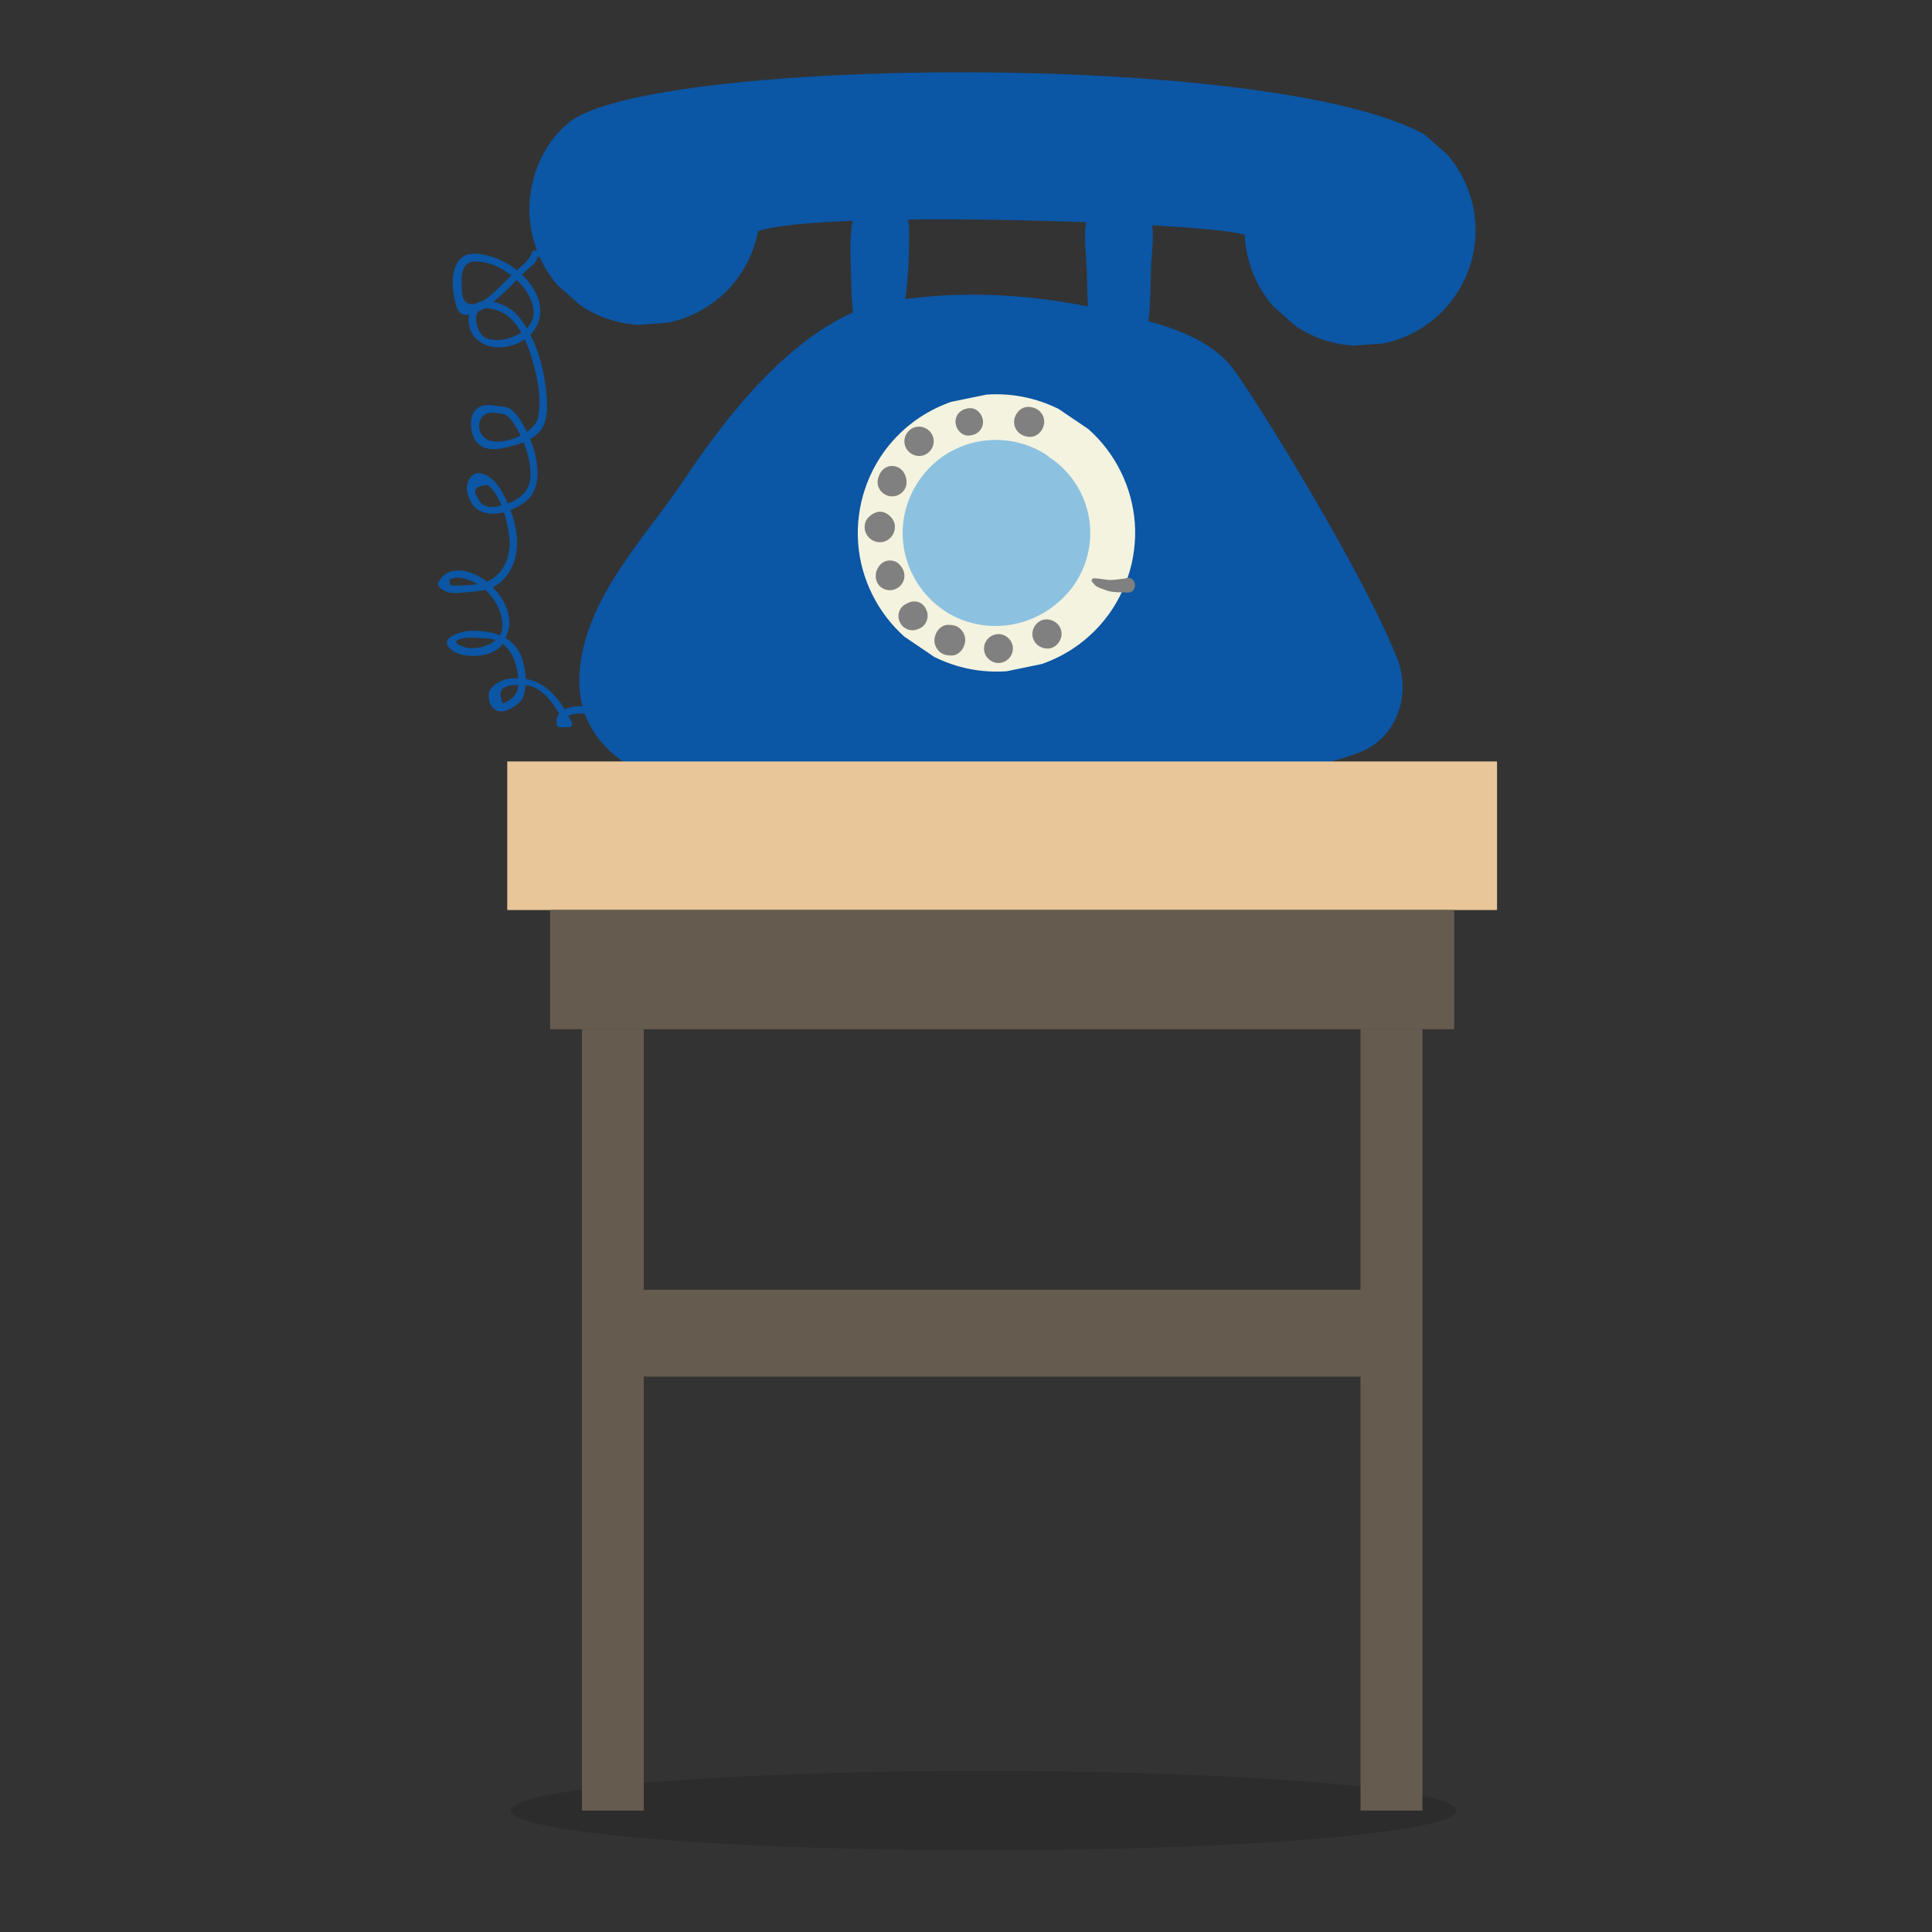 <?xml version="1.0" encoding="utf-8"?>
<!-- Generator: Adobe Illustrator 16.0.0, SVG Export Plug-In . SVG Version: 6.00 Build 0)  -->
<!DOCTYPE svg PUBLIC "-//W3C//DTD SVG 1.1//EN" "http://www.w3.org/Graphics/SVG/1.1/DTD/svg11.dtd">
<svg version="1.1" id="Слой_2__x28_копия4_x29_"
	 xmlns="http://www.w3.org/2000/svg" xmlns:xlink="http://www.w3.org/1999/xlink" x="0px" y="0px" width="600px" height="600px"
	 viewBox="0 0 600 600" enable-background="new 0 0 600 600" xml:space="preserve">
<rect x="0" y="0" width="600" height="600" fill="#333333" stroke="none"/>
<g>
	<path fill="#0B56A5" d="M433.679,203.928c-11.271-27.969-44.068-80.478-50.467-89.067c-7.291-9.784-19.693-13.319-31.032-16.354
		c-25.376-6.785-50.726-9.172-76.285-4.799c-30.192,5.167-55.751,43.886-64.247,56.423c-12.13,17.882-30.1,36.014-31.675,58.902
		c-1.635,23.748,20.748,34.936,41.015,36.687c12.63,1.097,156.145,5.65,201.42-12.135
		C433.915,229.067,438.517,215.468,433.679,203.928C431.378,198.439,439.052,217.254,433.679,203.928z"/>
	<path fill="#0B56A5" d="M265.412,65.311c-1.464,6.004-1.422,11.434-1.169,17.578c0.249,5.921-0.05,12.188,1.396,17.987
		c0.045,0.951,0.355,1.886,0.859,2.75c1.292,2.922,3.375,4.064,5.496,4.04c2.748,0.64,5.603-0.331,6.818-4.255
		c3.206-10.394,3.523-21.291,3.523-32.072C282.334,59.075,268.113,54.218,265.412,65.311z"/>
	<path fill="#0B56A5" d="M352.417,60.732c-3.05-2.091-6.569-2.268-9.677-0.157c-7.88,5.358-5.545,14.498-5.247,22.791
		c0.31,8.513-0.244,17.792,3.436,25.658c2.637,5.637,10.342,5.921,13.048,0.148c3.694-7.886,3.16-17.09,3.47-25.617
		C357.741,75.396,360.168,66.023,352.417,60.732z"/>
	<path fill="#0B56A5" d="M449.489,48.027l-6.948-6.178c-47.504-26.474-241.078-23.96-265.781-3.854
		c-7.445,6.055-11.741,15.422-12.299,25.001c-0.546,9.277,2.633,18.566,8.717,25.583l6.948,6.178
		c5.469,3.661,11.484,5.7,18.057,6.126c3.084-0.228,6.176-0.45,9.268-0.673c6.134-1.292,11.564-3.974,16.314-8.05
		c6.077-5.269,10.178-12.553,11.688-20.409c20.81-6.857,141.976-2.57,151.122,1.221c0.341,8.07,3.439,15.933,8.749,22.062
		l6.955,6.172c5.461,3.657,11.479,5.697,18.046,6.126c3.092-0.229,6.184-0.451,9.279-0.675c6.122-1.286,11.557-3.973,16.303-8.046
		c7.262-6.279,11.745-15.425,12.295-25.003C458.752,64.332,455.568,55.043,449.489,48.027z"/>
	<path fill="#0B56A5" d="M175.38,220.306c-3.016-4.857-6.719-8.526-12.1-9.467c-0.069-1.881-0.409-3.781-0.914-5.608
		c-0.944-3.448-2.893-5.686-5.393-7.117c1.173-2.55,1.647-4.428,0.822-7.745c-0.73-2.97-2.584-5.762-4.732-8.003
		c1.361-0.646,2.637-1.601,3.891-3.088c4.953-5.858,4.162-13.999,1.59-20.899c1.609-0.638,3.164-1.49,4.521-2.503
		c5.648-4.188,4.116-13.275,1.566-19.55c1.173-0.654,2.24-1.422,3.042-2.379c2.916-3.459,2.335-9.415,1.827-13.509
		c-0.691-5.603-2.144-11.383-4.777-16.474c3.092-3.111,4.128-7.749,1.804-12.718c-1.028-2.209-2.58-4.206-4.414-5.958
		c1.039-1.016,2.102-2.004,3.252-2.919c0.539-0.43,1.085-1.057,1.299-1.699c0.669-2.027,0.065-0.785,0.639-0.793
		c1.811-0.026,3.959-3.992,5.453-4.821c0.168-0.091,0.069-0.375-0.115-0.348c-2.388,0.399-4.72,3.109-6.634,3.081
		c-0.451-0.004-0.902,0.422-0.963,0.858c-0.218,1.567-2.653,3.672-4.498,5.262c-3.65-2.91-8.19-4.829-12.623-5.104
		c-8.844-0.533-7.992,10.985-6.088,16.614c0.688,2.045,2.117,2.61,3.845,2.345c-1.108,6.1,3.868,10.443,9.703,10.113
		c2.958-0.167,5.561-1.061,7.625-2.461c1.126,2.454,1.968,5.063,2.617,7.435c1.476,5.398,2.568,11.341,1.46,16.885
		c-0.317,1.555-1.663,3.08-3.459,4.353c-0.081-0.161-0.161-0.334-0.24-0.483c-1.247-2.395-3.719-7.062-6.86-7.303
		c-3.436-0.26-6.807-1.63-9.207,1.463c-1.774,2.284-1.112,7.476,0.714,9.553c2.248,2.549,5.645,2.484,8.779,1.737
		c1.773-0.421,3.84-0.952,5.778-1.741c1.961,4.863,3.387,11.658,0.669,15.233c-1.342,1.758-3.375,3.01-5.53,3.818
		c-0.298-0.68-0.608-1.353-0.928-1.997c-1.583-3.155-3.738-6.411-7.308-7.33c-3.027-0.793-4.865,2.786-4.471,5.208
		c1.104,6.846,6.306,8.182,11.488,6.819c0.902,2.801,1.44,5.707,1.682,8.07c0.596,5.777-1.922,11.367-6.971,13.506
		c-4.365-3.518-12.058-5.723-15.088,0.241c-0.172,0.33-0.157,0.817,0.083,1.12c2.244,2.885,6.012,2.146,9.26,1.863
		c1.941-0.167,3.639-0.319,5.19-0.688c3.397,3.016,5.783,7.795,5.316,12.083c-0.084,0.749-0.336,1.423-0.718,2.027
		c-2.656-1.061-5.725-1.414-8.79-1.425c-2.419-0.016-11.248,2.092-6.118,6.093c3.565,2.785,13.158,2.362,15.722-2.02
		c3.153,2.327,4.574,6.711,4.865,10.695c-0.833-0.03-1.708-0.004-2.63,0.098c-2.22,0.245-6.275,2.123-6.493,4.777
		c-0.214,2.669,0.944,5.4,3.91,5.442c2.079,0.03,6.053-2.513,6.764-4.521c0.409-1.188,0.634-2.411,0.73-3.649
		c4.647,0.41,8.029,4.744,10.452,8.902c-0.654,0.832-0.998,1.869-0.826,3.152c0.084,0.636,0.554,1.033,1.196,1.033
		c0.875,0,1.754-0.004,2.633-0.004c0.925,0,1.192-1.051,0.845-1.729c-0.321-0.624-0.646-1.227-0.97-1.825
		c3.179-1.656,10.414-0.54,10.735,3.841c0.107,1.467,2.381,1.299,2.278-0.166C189.104,219.874,179.958,217.93,175.38,220.306z
		 M163.609,101.958c-0.971-1.597-2.071-3.134-3.344-4.515c-1.414-1.554-4.257-3.124-7.078-3.735c2.511-1.969,4.64-4.077,5.4-4.851
		c0.626-0.638,1.242-1.267,1.864-1.905c0.99,0.934,1.873,1.943,2.615,2.971C165.672,93.538,167.182,98.473,163.609,101.958z
		 M143.499,90.702c-0.287-5.052-0.791-10.487,6.203-9.361c3.206,0.517,6.401,2.08,9.077,4.182c-2.271,2.301-4.494,4.617-7.009,6.666
		c-0.658,0.529-1.376,1.009-2.106,1.391c-0.711,0.124-1.368,0.369-1.938,0.743C145.562,94.842,143.683,94.078,143.499,90.702z
		 M151.353,105.137c-2.457-0.845-3.677-4.191-3.512-6.524c0.05-0.791,0.294-1.374,0.65-1.81c0.562-0.286,1.139-0.6,1.712-0.962
		c2.228-0.415,5.423,0.861,6.826,1.825c2.037,1.389,3.615,3.395,4.884,5.625C158.885,105.247,154.589,106.252,151.353,105.137z
		 M149.159,134.128c-1.204-3.126,0.688-6.294,4.112-5.955c0.948,0.09,1.884,0.264,2.824,0.393c2.175,0.29,3.818,3.537,4.812,5.222
		c0.256,0.438,0.515,0.938,0.779,1.479C156.998,137.675,150.764,138.271,149.159,134.128z M153.878,157.356
		c-1.842,0.28-3.868-0.064-4.938-1.664c-0.31-0.587-0.615-1.167-0.925-1.754c-1.181-1.918-0.038-3.033,3.428-3.342
		c1.869,1.517,3.256,3.833,4.299,6.378C155.109,157.133,154.487,157.272,153.878,157.356z M147.791,181.506
		c-2.583,0.237-5.461,0.524-8.029,0.248c-0.069-0.567-0.13-1.145-0.195-1.712c1.185-0.634,2.426-0.816,3.726-0.551
		c1.708,0.197,3.309,1.021,4.796,1.818c0.065,0.036,0.122,0.085,0.183,0.123C148.108,181.447,147.955,181.487,147.791,181.506z
		 M150.091,200.815c-1.322,0.394-2.717,0.455-4.085,0.493c-1.143,0.04-6.631-1.693-3.291-2.795c2.595-0.858,5.851-0.34,8.534-0.239
		c0.979,0.041,1.869,0.229,2.679,0.514C152.79,199.758,151.353,200.439,150.091,200.815z M156.194,218.508
		c-1.391-2.937-0.917-4.728,1.415-5.364c0.975-0.354,2.197-0.396,3.352-0.403C160.712,215.711,159.007,217.294,156.194,218.508z"/>
</g>
<path fill="#F4F3DF" d="M352.425,162.37c-0.813-11.136-6.054-21.69-14.4-29.096c-3.08-2.095-6.164-4.177-9.244-6.26
	c-7.087-3.501-14.569-4.987-22.457-4.464c-3.643,0.751-7.292,1.504-10.938,2.251c-7.09,2.496-13.146,6.545-18.161,12.144
	c-7.659,8.619-11.561,20.203-10.728,31.704c0.814,11.137,6.058,21.691,14.404,29.097c3.077,2.086,6.165,4.177,9.241,6.264
	c7.089,3.497,14.577,4.982,22.461,4.46c3.646-0.751,7.288-1.502,10.938-2.253c7.09-2.493,13.143-6.542,18.157-12.141
	C349.355,185.455,353.254,173.868,352.425,162.37z"/>
<path fill="#8CC2E0" d="M335.593,152.887c-2.291-4.526-5.571-8.182-9.821-10.965l-0.764-0.649c-4.384-2.83-9.185-4.372-14.396-4.638
	c-5.041-0.208-9.83,0.812-14.358,3.056c-9.241,4.642-15.428,14.171-15.902,24.503c-0.47,10.181,4.605,20.063,13.155,25.615
	c10.884,7.068,25.246,5.837,34.968-2.629c0.219-0.186,0.443-0.382,0.666-0.575c5.659-4.924,9.091-12.285,9.431-19.743
	C338.773,161.944,337.779,157.284,335.593,152.887z"/>
<path fill="#808080" d="M352.425,181.198c-0.02-0.074-0.05-0.155-0.068-0.233c-0.425-1.431-1.893-1.825-2.997-1.303
	c-1.823,0.212-3.871,0.624-5.571,0.392c-1.331-0.18-2.741-0.464-4.09-0.457c-0.55,0.008-0.955,0.797-0.47,1.187
	c0.47,0.376,0.749,1.003,1.299,1.326c0.944,0.537,2.048,0.833,3.062,1.223c1.976,0.762,4.628,0.556,6.718,0.703
	C351.748,184.141,352.814,182.494,352.425,181.198z"/>
<path fill="#808080" d="M324.936,192.354c-2.473,0-4.431,2.364-4.318,4.743c0.121,2.553,2.27,4.317,4.742,4.317
	c2.461,0,4.425-2.365,4.318-4.745C329.552,194.119,327.403,192.354,324.936,192.354z"/>
<path fill="#808080" d="M310.092,196.925c-2.45,0-4.491,2.025-4.498,4.477c-0.008,2.441,2.032,4.498,4.474,4.498
	c2.443,0,4.495-2.028,4.499-4.477C314.574,198.98,312.533,196.925,310.092,196.925z"/>
<path fill="#808080" d="M299.731,198.214c-0.158-1.253-0.822-2.41-1.816-3.184c-1.104-0.86-2.205-0.967-3.542-0.967
	c-2.614,0-4.448,3.005-4.151,5.354c0.165,1.254,0.822,2.41,1.816,3.184c1.112,0.85,2.205,0.967,3.542,0.967
	C298.194,203.569,300.029,200.559,299.731,198.214z"/>
<path fill="#808080" d="M288.044,190.605c0,0.007,0.008,0.011,0.008,0.011c-0.008-0.023-0.015-0.044-0.019-0.072
	c-0.055-0.302-0.131-0.593-0.253-0.883c-0.542-1.538-1.716-2.704-3.458-2.874c-0.837-0.085-1.805,0.144-2.607,0.613
	c-1.379,0.56-2.499,1.754-2.675,3.515c-0.19,1.96,0.986,3.852,2.825,4.549c1.073,0.405,2.132,0.34,3.084-0.047
	C287.142,194.787,288.349,192.632,288.044,190.605z"/>
<path fill="#808080" d="M279.697,175.754c-0.608-0.85-1.491-1.467-2.668-1.647c-1.865-0.294-3.527,0.691-4.356,2.239
	c-1.566,2.511-0.527,6.34,3.004,6.893c2.43,0.38,4.777-1.33,5.155-3.761C281.039,178.129,280.587,176.75,279.697,175.754z"/>
<path fill="#808080" d="M277.752,162.45c-0.601-2.165-3.325-4.23-5.653-3.331c-2.044,0.786-3.6,2.272-3.577,4.625
	c0.022,3.033,3.016,5.291,5.951,4.483C276.931,167.547,278.433,164.923,277.752,162.45z"/>
<path fill="#808080" d="M281.413,148.681c0.036,0.069,0.059,0.142,0.085,0.217c-0.03-0.14-0.057-0.276-0.093-0.414
	c-0.474-1.941-1.746-3.487-3.839-3.733c-2.595-0.294-4.308,1.536-4.87,3.86c-0.034,0.138-0.064,0.279-0.103,0.415
	c0.007-0.015,0.019-0.032,0.019-0.044c-0.143,0.774-0.08,1.571,0.271,2.408c0.635,1.489,2.045,2.549,3.654,2.739
	c1.571,0.182,3.161-0.495,4.125-1.753C281.551,151.207,281.715,149.927,281.413,148.681z"/>
<path fill="#808080" d="M285.361,132.496c-2.485,0-4.525,2.155-4.499,4.615c0.038,2.507,2.145,4.496,4.625,4.496
	c2.483,0,4.529-2.161,4.491-4.613C289.947,134.487,287.841,132.496,285.361,132.496z"/>
<path fill="#808080" d="M301.354,126.756c-2.323,0-4.405,1.453-4.604,3.917c-0.172,2.183,1.586,4.605,3.917,4.605
	c2.323,0,4.407-1.452,4.602-3.917C305.444,129.181,303.687,126.756,301.354,126.756z"/>
<path fill="#808080" d="M319.278,126.358c-2.544,0-4.497,2.581-4.326,4.991c0.188,2.673,2.449,4.328,4.991,4.328
	c2.554,0,4.507-2.585,4.33-4.995C324.095,128.015,321.832,126.358,319.278,126.358z"/>
<g>
	<path opacity="0.14" d="M452.313,562.295c0,6.818-65.746,12.342-146.853,12.342c-81.097,0-146.845-5.523-146.845-12.342
		c0-6.811,65.749-12.338,146.845-12.338C386.567,549.957,452.313,555.484,452.313,562.295z"/>
	<rect x="157.532" y="236.476" fill="#E8C69A" width="307.387" height="46.143"/>
	<rect x="170.851" y="282.619" fill="#665B4F" width="280.751" height="37.02"/>
	<g>
		<rect x="180.721" y="319.639" fill="#665B4F" width="19.208" height="242.656"/>
		<rect x="422.522" y="319.639" fill="#665B4F" width="19.219" height="242.656"/>
	</g>
	<rect x="195.123" y="400.551" fill="#665B4F" width="232.209" height="26.971"/>
</g>
</svg>
